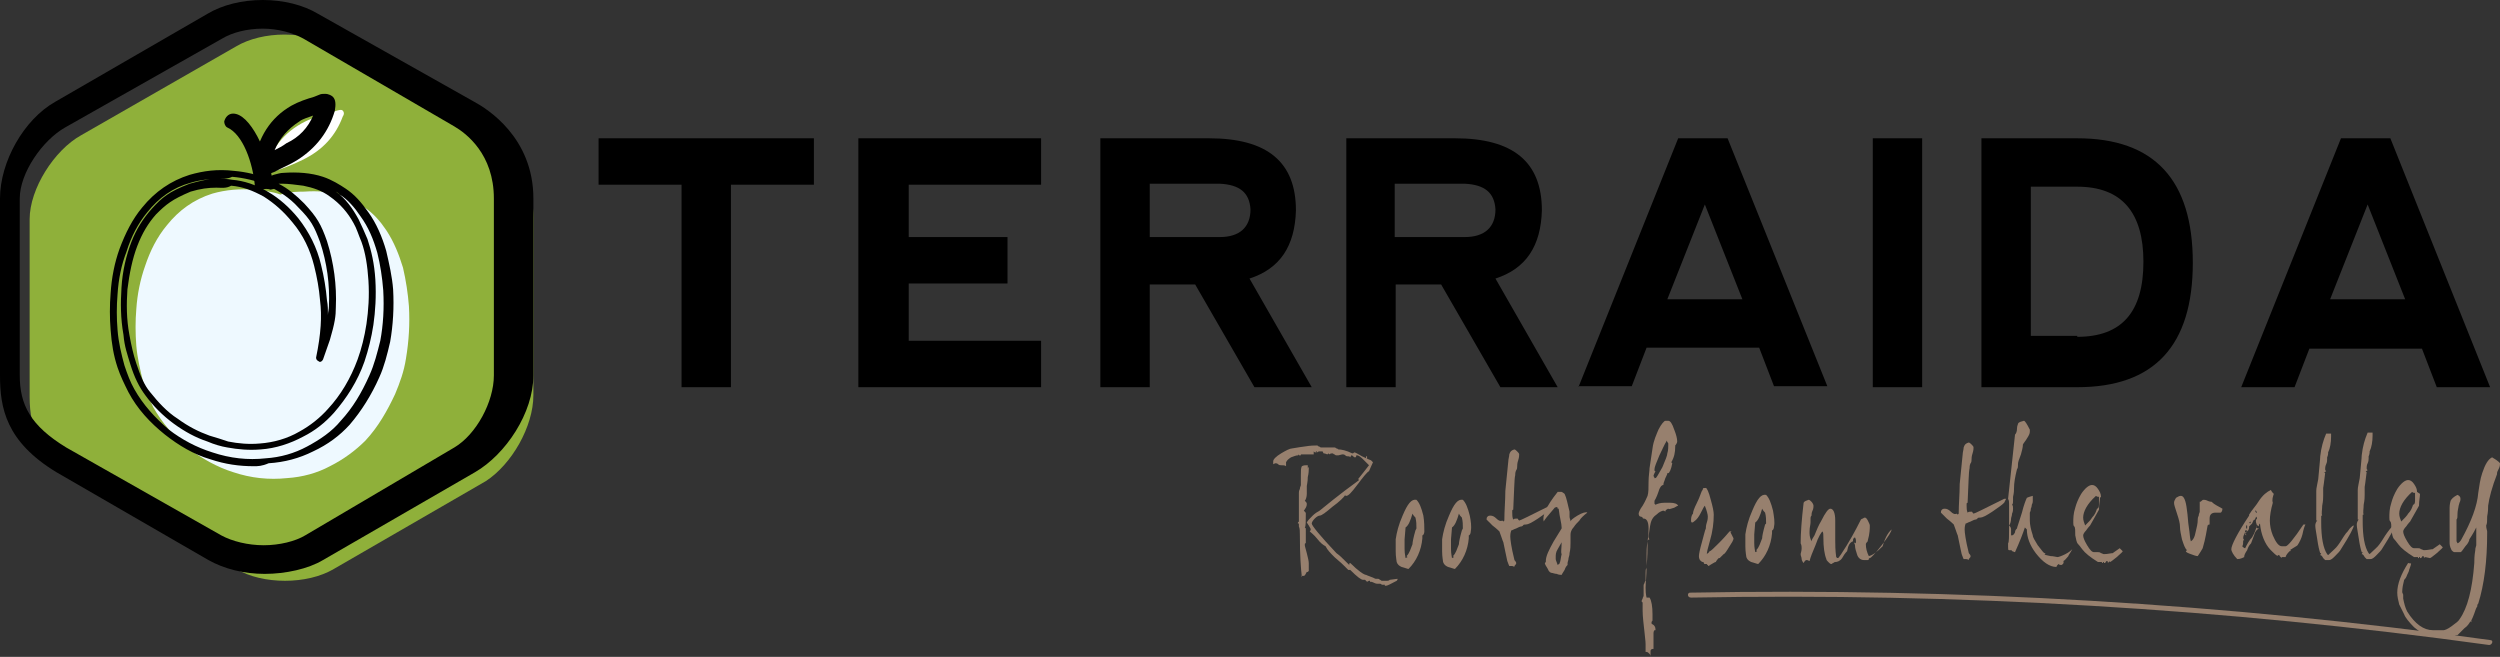 <?xml version="1.0" encoding="utf-8"?>
<!-- Generator: Adobe Illustrator 21.0.2, SVG Export Plug-In . SVG Version: 6.00 Build 0)  -->
<svg version="1.1" id="Capa_1" xmlns="http://www.w3.org/2000/svg" xmlns:xlink="http://www.w3.org/1999/xlink" x="0px" y="0px"
	 width="253.1px" height="66.5px" viewBox="0 0 253.1 66.5" enable-background="new 0 0 253.1 66.5" xml:space="preserve">
<rect x="0" y="0" width="253.1" height="66.5" fill="#333333" stroke="none"/>
<g>
	<path d="M32.3,36.5c0.5-2.7,0.6-4.4,0.4-5.9c-0.1-1.2-0.3-2.3-0.6-3.5c-0.4-1.7-1.2-3.2-2.3-4.6c-0.8-1-1.8-2-3-2.6
		c-1-0.6-2.2-1-3.4-1.1c-1.5-0.1-2.5-0.2-4.2,0.3c-2,0.8-2.6,1.3-3.7,2.4c-0.9,1-1.5,2.1-2,3.3c-0.6,1.5-0.9,3-1,4.5
		c-0.1,1.6,0,3.1,0.2,4.7c0.2,1.1,0.4,1.9,0.7,3c0.3,1.1,0.8,2.1,1.5,3c0.8,1.1,1.7,2,2.8,2.8c1,0.7,2.1,1.4,3.3,1.8
		c0.6,0.2,1.3,0.4,2,0.6c1.1,0.2,2.2,0.3,3.3,0.2c1.5-0.1,2.9-0.6,4.2-1.3c1.2-0.6,2.2-1.4,3-2.3c1.4-1.5,2.4-3.2,3.1-5.1
		c0.4-1.2,0.7-2.4,0.9-3.6c0.2-1.5,0.3-3,0.2-4.5c-0.1-1.4-0.3-2.7-0.8-4c-0.2-0.7-0.5-1.3-0.9-2c-0.6-1.1-1.4-2.1-2.5-2.9
		c-0.8-0.6-1.8-1-2.9-1.1c-0.8-0.1-1.6-0.2-2.5-0.2c-0.3,0-0.5,0-0.8,0.1c0-0.1,0-0.2,0.2-0.2c0.3-0.1,0.6-0.2,1-0.2
		c1.3-0.1,2.6,0,3.9,0.4c0.8,0.2,1.5,0.7,2.2,1.2c0.9,0.7,1.6,1.5,2.2,2.3c0.8,1.2,1.4,2.4,1.7,3.8c0.3,1.3,0.6,2.6,0.6,3.9
		c0.1,1.7,0,3.5-0.3,5.2c-0.2,1.2-0.6,2.4-1.1,3.6c-0.7,1.7-1.7,3.3-3,4.7c-1,1.1-2.2,2-3.6,2.6c-1.4,0.7-2.8,1.1-4.3,1.2
		c-1.9,0.2-3.7-0.1-5.5-0.6c-1.7-0.5-3.2-1.3-4.5-2.4c-1.5-1.2-2.7-2.6-3.6-4.2c-0.4-0.8-0.8-1.6-1-2.5c-0.4-1.2-0.6-2.4-0.7-3.7
		c-0.1-1.2-0.1-2.4,0-3.7c0.1-1.5,0.4-3,0.9-4.4c0.5-1.5,1.2-2.8,2.2-4.1c1.2-1.5,2.7-2.6,4.6-3.2c1.4-0.4,2.8-0.5,4.3-0.4
		c1.2,0.1,2.4,0.4,3.5,0.8c1.3,0.6,2.4,1.3,3.4,2.3c1.3,1.3,1.7,2,2.2,3.7c0.7,2,1,4.3,0.9,6.6c0,0.9-0.1,1.5-0.6,3.3L32.3,36.5z"/>
	<g>
		<path fill="#8FB03A" d="M49.1,13.7L33.7,4.7c-2.7-1.6-7.1-1.6-9.8,0L8.2,13.7C5.5,15.2,3,19.1,3,22.2v0.9v17v0.1
			c0,3.3,1.1,6,5.3,8.5l15.6,8.9c2.7,1.6,7.2,1.6,9.9,0l15.4-8.9C51.8,47,54,43.2,54,40v-0.9v-17v-0.1C54,17.4,51,14.8,49.1,13.7"/>
		<g>
			<path fill="#EEF9FF" d="M41.4,31c-0.1-1.3-0.3-2.6-0.6-3.9c-0.4-1.3-0.9-2.6-1.7-3.8c-0.6-0.9-1.3-1.7-2.2-2.3
				c-0.7-0.5-1.4-0.9-2.2-1.2c-1.3-0.4-2.5-0.5-3.9-0.4c-1.5,0-2.2,0.2-2.4,0.3c-0.8-0.3-1.7-0.4-2.6-0.5c-1.5-0.1-2.9,0-4.3,0.4
				c-1.9,0.6-3.4,1.7-4.6,3.2c-1,1.2-1.7,2.6-2.2,4.1c-0.5,1.4-0.8,2.9-0.9,4.4c-0.1,1.2-0.1,2.4,0,3.7c0.1,1.2,0.4,2.5,0.7,3.7
				c0.3,0.8,0.6,1.7,1,2.5c0.9,1.6,2.1,3,3.6,4.2c1.3,1,2.9,1.9,4.5,2.4c1.8,0.6,3.6,0.8,5.5,0.6c1.5-0.1,3-0.5,4.3-1.2
				c1.4-0.7,2.6-1.6,3.6-2.6c1.3-1.4,2.2-3,3-4.7c0.5-1.2,0.9-2.3,1.1-3.6C41.4,34.5,41.5,32.8,41.4,31"/>
			<g>
				<path fill="#97806E" d="M171.2,60.5c27-0.5,54,1.1,80.8,4.8c0.3,0,0.5-0.5,0.1-0.5c-26.8-3.7-53.9-5.3-81-4.8
					C170.8,60,170.8,60.5,171.2,60.5"/>
				<g>
					<path fill="#97806E" d="M141.5,58.6c0,0,0,0.1-0.1,0.2c-0.6,0.3-0.9,0.5-1.1,0.5c0,0-0.1,0-0.1,0c0,0.1,0,0,0-0.1
						c0,0,0,0-0.1,0c0,0-0.1,0-0.1,0c-0.1,0-0.1,0-0.1,0c0,0,0,0,0,0c-0.1-0.1-0.1-0.1-0.2-0.1c0,0-0.1,0-0.1,0c-0.1,0-0.1,0-0.1,0
						c-0.1,0-0.2,0-0.4-0.1c-0.2-0.1-0.3-0.1-0.3-0.1c0,0-0.1,0-0.1,0c0,0.1,0,0,0-0.1c0,0,0,0-0.1,0l-0.2,0.1l-0.2-0.2
						c0,0-0.1,0-0.2,0c-0.2,0-0.6-0.3-1.3-1c0,0,0,0-0.1,0c0,0-0.1,0-0.1,0c0,0-0.1-0.1-0.2-0.2c-0.1-0.1-0.2-0.2-0.2-0.2
						c-0.1-0.1-0.4-0.4-1-0.9c-0.4-0.4-0.7-0.7-0.9-1.1c-0.2-0.1-0.5-0.3-0.8-0.7c-0.4-0.5-0.7-0.7-0.8-0.8h0c0,0,0.1-0.1,0.1-0.2
						c0-0.1-0.1-0.2-0.2-0.4l-0.2-0.3c0.1-0.2,0.3-0.4,0.6-0.7c0.2-0.2,0.5-0.4,0.7-0.5c0.5-0.4,1.8-1.5,4-3.1c0,0,0,0,0,0
						c0,0,0,0-0.1-0.1c0.4-0.5,0.8-1,1.1-1.4c-0.1-0.1-0.3-0.3-0.6-0.6c-0.3-0.3-0.5-0.4-0.6-0.4c-0.1,0-0.1,0-0.1,0.1
						c0,0,0,0.1-0.1,0.1c-0.1,0-0.1,0-0.2-0.1c-0.1-0.1-0.1-0.1-0.2-0.1l-0.1,0.2c0,0,0,0-0.1-0.1c0,0,0,0-0.1,0
						c-0.1,0-0.2,0-0.3-0.1c-0.1-0.1-0.2-0.1-0.3-0.1l-0.4,0.1c-0.1,0-0.1,0-0.1,0l0,0c0,0,0,0-0.1,0c0,0-0.1,0-0.2-0.1
						c-0.1,0-0.1-0.1-0.2-0.1c-0.1,0-0.2,0-0.3,0.1l-0.1-0.1l-0.1,0.1c-0.1,0-0.2-0.1-0.4-0.1l-0.1-0.2l-0.3,0c-0.1,0-0.1,0-0.1,0
						c0,0,0,0,0,0l-0.1,0.1l-0.1-0.1c0,0-0.1,0-0.1,0c0,0,0,0,0,0l0.1,0.1c0,0,0,0-0.1,0c-0.1,0-0.1,0-0.2-0.1L133,46l-0.8,0
						c0,0-0.1,0-0.2,0c-0.1,0-0.1,0-0.2,0c0,0-0.1,0-0.1,0c0-0.1,0,0,0,0.1c0,0,0,0-0.1,0c-0.1,0-0.1,0-0.1,0c0,0,0,0,0-0.1
						c0,0,0,0,0,0l-0.1,0.1c-0.2,0-0.4,0.1-0.7,0.2c-0.3,0.2-0.4,0.3-0.5,0.5c0,0.1,0,0.1,0,0.2c0,0,0,0.1,0,0.1c0,0.1,0,0.1,0,0.1
						c-0.1-0.1-0.3-0.1-0.5-0.1c-0.1,0-0.2,0-0.3-0.1c-0.1-0.1-0.2-0.1-0.3-0.1l-0.2,0.1c0,0,0-0.1,0-0.1c0-0.1,0-0.1,0-0.2
						c0-0.2,0.3-0.5,0.8-0.8c0.5-0.3,0.9-0.5,1.1-0.5c0.1,0,0.5-0.1,1.3-0.2c0.6-0.1,1-0.1,1.2-0.1c0.1,0,0.1,0,0.2,0.1
						c0.1,0,0.2,0.1,0.2,0.1l1.4,0c0,0,0.1,0,0.2,0.1c0.1,0,0.2,0.1,0.2,0.1c0.3,0,0.8,0.1,1.4,0.4c0.1,0,0.1,0,0.2-0.1
						c0.1,0,0.3,0.1,0.8,0.4c0.6,0.3,0.9,0.4,0.9,0.4l0.2,0.2c-0.2,0.4-0.3,0.7-0.4,0.9c-0.2,0.1-0.6,0.6-1.2,1.4
						c-0.6,0.8-0.9,1.1-1.1,1.1c0,0-0.1,0-0.1,0c0,0,0,0,0-0.1c0,0,0,0,0,0c-0.1,0.2-0.6,0.7-1.3,1.2c-0.7,0.6-1.1,0.9-1.3,0.9
						c-0.1,0-0.3,0.1-0.5,0.3c-0.2,0.2-0.3,0.4-0.3,0.5c0,0.2,0.8,1.2,2.5,3c0.3,0.2,0.7,0.6,1.2,1.1l0.1,0.1c0,0,0-0.1,0-0.1
						c0,0,0-0.1,0.1-0.1c0.8,0.8,1.4,1.2,1.6,1.2c0,0,0.2,0.1,0.5,0.2c0.3,0.1,0.4,0.2,0.5,0.2c0.1,0,0.1,0,0.1,0v0c0,0,0,0,0.1,0
						c0.1,0,0.1,0,0.2,0.1c0.1,0,0.1,0.1,0.2,0.1l0.5,0c0.1,0,0.2,0,0.3-0.1C141.4,58.6,141.5,58.6,141.5,58.6 M132.5,47.4
						c0,0.2,0,0.5-0.1,0.9c0,0.5-0.1,0.8-0.1,0.9c0,0.1,0,0.2,0,0.4c0,0.2,0,0.3,0,0.4c0,0.3-0.1,0.6-0.2,0.7c0,0,0,0,0.1,0.1
						c0,0,0.1,0.1,0.1,0.2c0,0.1,0,0.2-0.1,0.4c-0.1,0.2-0.2,0.3-0.2,0.3c0.2,0.2,0.2,0.2,0.2,0.3c0,0.8,0,1.3-0.1,1.4l0.1,0.1
						c0,0.3,0,0.8,0,1.5l0,0c-0.1,0-0.1,0-0.1,0.2c0,0.1,0.1,0.4,0.2,0.8c0.1,0.4,0.2,0.8,0.2,1l0,0.8c0,0-0.1,0.1-0.1,0.1
						c0,0-0.1,0-0.1,0c-0.1,0.2-0.2,0.4-0.3,0.4c0,0-0.1,0-0.1,0c0,0,0,0-0.1,0c-0.1,0-0.1,0-0.1,0l0.1,0.1
						c-0.1-0.8-0.2-2.2-0.2-4.2c0-0.4,0-0.7-0.1-0.9c0-0.1,0-0.2,0-0.3c0,0,0,0-0.1,0c0,0,0-0.1,0-0.1l0.1-0.1c0-0.2,0-0.3,0-0.5
						c0-0.3,0-0.7,0-1.2c0-0.6,0-1,0-1.2c0-0.1,0-0.2,0.1-0.4c0-0.2,0.1-0.3,0.1-0.4c0-0.1,0-0.3,0-0.5c0-0.2,0-0.4,0-0.5
						c0-0.5,0-0.7,0.1-0.9c0.2-0.1,0.3-0.1,0.5-0.1l0.1,0c0,0.1,0,0.2,0,0.4C132.4,47.2,132.5,47.3,132.5,47.4 M138.4,46.4l0-0.2
						l-0.1,0l0,0.2L138.4,46.4z"/>
					<path fill="#97806E" d="M144.2,53.8c0,0.2-0.1,0.4-0.2,0.4c0,0.1,0,0.2,0,0.3c-0.1,1.2-0.6,2.3-1.4,3.1c-0.1,0-0.3-0.1-0.7-0.2
						c-0.2-0.1-0.4-0.2-0.5-0.5c0-0.1-0.1-0.5-0.1-1.1c0-0.7,0-1.1,0-1.2c0.1-0.7,0.3-1.5,0.7-2.4c0.5-1.2,0.9-1.7,1.4-1.6
						c0.3,0.3,0.5,0.8,0.7,1.6C144.2,52.8,144.2,53.4,144.2,53.8 M143.4,53.5c0-0.4,0-0.7-0.1-1.1c-0.1-0.1-0.2-0.2-0.3-0.4
						c-0.2,0.7-0.4,1.2-0.7,1.4l-0.1,1.2c0,0.2,0,0.5,0,1c0,0.5,0.1,0.8,0.1,0.9l0.2-0.1l-0.1-0.1c0,0,0,0,0,0
						c0.3-0.3,0.4-0.7,0.6-1.2c0-0.2,0.1-0.7,0.3-1.4L143.4,53.5z"/>
					<path fill="#97806E" d="M148.9,53.8c0,0.2-0.1,0.4-0.2,0.4c0,0.1,0,0.2,0,0.3c-0.1,1.2-0.6,2.3-1.4,3.1c-0.1,0-0.3-0.1-0.7-0.2
						c-0.2-0.1-0.4-0.2-0.5-0.5c0-0.1-0.1-0.5-0.1-1.1c0-0.7,0-1.1,0-1.2c0.1-0.7,0.3-1.5,0.7-2.4c0.5-1.2,0.9-1.7,1.4-1.6
						c0.3,0.3,0.5,0.8,0.7,1.6C148.9,52.7,149,53.3,148.9,53.8 M148.1,53.5c0-0.4,0-0.7-0.1-1.1c-0.1-0.1-0.2-0.2-0.3-0.4
						c-0.2,0.7-0.4,1.2-0.7,1.4l-0.1,1.2c0,0.2,0,0.5,0,1c0,0.5,0.1,0.8,0.1,0.9l0.2-0.1l-0.1-0.1c0,0,0,0,0,0
						c0.3-0.3,0.4-0.7,0.6-1.2c0-0.2,0.1-0.7,0.3-1.4L148.1,53.5z"/>
					<path fill="#97806E" d="M156.9,51.6c-0.2,0.2-0.6,0.5-1.2,0.9c-0.6,0.4-1,0.6-1.2,0.6c-0.1,0-0.3,0-0.3,0.1
						c-0.1,0.1-0.2,0.1-0.2,0.1c-0.1,0-0.3,0.1-0.5,0.2c-0.3,0.1-0.4,0.2-0.5,0.2c-0.1,0.3-0.1,0.5-0.1,0.6c0,0.3,0.1,1.1,0.4,2.3
						c0,0,0,0.1,0.1,0.2c0.1,0.1,0.1,0.2,0.1,0.2c0,0.1,0,0.1-0.1,0.2c-0.1,0.1-0.1,0.2-0.1,0.2c-0.1-0.1-0.2-0.1-0.3-0.1
						c0,0,0,0-0.1,0c-0.1,0-0.1,0-0.1,0c0,0-0.1-0.2-0.2-0.5c-0.1-0.4-0.2-1-0.4-1.9c-0.1-0.2-0.2-0.6-0.4-1.1c0,0-0.3-0.3-0.7-0.6
						c-0.4-0.4-0.6-0.6-0.6-0.6c0-0.1,0-0.2,0.1-0.3c0.1-0.1,0.2-0.1,0.3-0.1c0.2,0,0.4,0.1,0.6,0.3c0.2,0.2,0.4,0.3,0.6,0.2
						l0.1,0.1l0.1-0.1c0-1,0.1-2,0.1-3c0.1-1.1,0.2-2.1,0.3-3c0-0.2,0.1-0.5,0.1-0.7c0.1-0.3,0.2-0.4,0.5-0.5c0.1,0,0.2,0.1,0.3,0.2
						c0.1,0.1,0.2,0.2,0.2,0.3c0,0.1,0,0.3-0.1,0.6c-0.1,0.3-0.1,0.5-0.1,0.6c0,0.1,0,0.3-0.1,0.4c-0.1,0.2-0.1,0.4-0.1,0.5
						c-0.1,0.4-0.1,1.6-0.2,3.5h0c0,0-0.1,0-0.1,0.1c0,0,0,0.1,0,0.1c0,0.1,0,0.1,0,0.1c0,0.2,0,0.5,0.1,0.7
						c0.1-0.1,0.2-0.1,0.4-0.1c0,0,0.1,0,0.1,0.1c0,0,0.1,0.1,0.1,0.1c0.1,0,1.1-0.5,3.1-1.5l0.2,0L156.9,51.6z"/>
					<path fill="#97806E" d="M159.7,52.2c0.5-0.3,0.9-0.4,1-0.3c-0.4,0.3-0.7,0.6-0.8,0.8c-0.2,0.2-0.4,0.4-0.6,0.7
						c-0.2,0.2-0.3,0.5-0.3,0.7c0,0.1,0,0.2,0,0.4c0,0.2,0,0.3,0,0.4c0,0.3,0,0.7-0.1,1.1c0,0.1,0,0.2-0.1,0.5
						c0,0.2-0.1,0.4-0.1,0.5c0,0.1,0,0.2,0,0.2c-0.1,0.1-0.2,0.2-0.3,0.5c-0.2,0.3-0.3,0.5-0.3,0.5c-0.1,0-0.3,0-0.5-0.1
						c-0.2,0-0.4-0.1-0.5-0.1c-0.1,0-0.3-0.1-0.4-0.4c-0.2-0.3-0.3-0.5-0.3-0.6l0.1-0.1c0,0,0-0.1,0-0.1c0-0.5,0.3-1.1,0.8-2
						c0.5-0.8,0.8-1.3,0.8-1.3c0-0.1,0-0.1,0-0.1l0,0c0-0.4-0.2-1-0.3-1.9c0,0,0,0-0.1,0c0-0.2-0.1-0.2-0.3-0.1
						c-0.7,0.8-1.1,1.3-1.1,1.4c-0.2-0.5,0.2-1.5,1.4-3c0,0,0.1,0,0.2,0c0.1,0,0.2,0,0.2,0c0.2,0.1,0.3,0.2,0.3,0.2
						c0.2,0.4,0.3,1,0.5,1.8c0,0.2,0,0.4,0,0.5c0,0.2,0.1,0.3,0.1,0.5C159,52.7,159.2,52.5,159.7,52.2 M158.1,54.9
						c-0.1,0.2-0.3,0.5-0.4,0.7c-0.2,0.3-0.2,0.6-0.2,0.8c0,0.1,0,0.1,0,0.1c0,0,0,0,0,0c0,0,0,0,0,0.1c0,0.1,0.1,0.3,0.2,0.6
						c0.1-0.1,0.2-0.1,0.2-0.2c0.1-0.2,0.1-0.5,0.2-0.9C158,55.9,158.1,55.5,158.1,54.9"/>
					<path fill="#97806E" d="M168.9,51.5c-0.1,0-0.1,0.1-0.2,0.1c-0.1,0.1-0.1,0.1-0.1,0.2c0,0-0.1-0.1-0.2-0.1
						c-0.1,0-0.4,0.1-0.7,0.4c-0.3,0.2-0.4,0.4-0.5,0.6c-0.1,0.2-0.2,0.8-0.3,1.6c0,0.1,0,0.2,0.1,0.3c-0.1,0-0.2,0.1-0.2,0.2
						c0,0,0,0.1,0,0.3c0,0.5,0,1.2-0.1,2.2c0,1-0.1,1.7-0.1,2.2c0,0.7,0.1,1,0.1,1c0.1,0,0.1,0,0.2,0c0,0,0.1,0,0.1,0
						c0.2,0.3,0.3,0.9,0.3,1.7c0,0.1,0,0.3,0,0.6c0,0.1-0.1,0.1-0.1,0.2c0,0.1,0,0.2,0.1,0.2c0.2,0.1,0.3,0.3,0.3,0.5
						c0,0.1,0,0.1,0,0.1c0,0,0,0-0.1,0c0,0-0.1,0.1-0.1,0.3c0,0.1,0,0.3,0,0.6c0,0.3,0,0.4,0,0.4c0,0.1,0,0.2,0,0.3
						c0,0.1,0,0.2,0,0.3c-0.1,0-0.1,0-0.1,0c-0.1,0-0.2,0.1-0.2,0.2c0-0.1,0,0,0,0.4c0,0.1,0,0.2,0,0.2c0-0.1,0-0.2-0.1-0.3
						c-0.1-0.1-0.2-0.2-0.3-0.2c-0.1,0-0.1,0-0.1,0c0,0,0,0,0,0c0-0.1,0-0.3,0-0.8c0,0,0-0.3-0.1-1.1c-0.1-0.9-0.2-1.7-0.2-2.3
						c0-0.3,0-0.5,0-0.8l-0.1-0.1c0-0.1,0-0.1,0.1-0.3c0-0.1,0.1-0.2,0.1-0.3c0-0.1,0-0.3,0-0.5c0-0.2,0-0.4,0-0.5
						c0-0.1,0-0.1,0.1-0.3c0-0.1,0.1-0.2,0.1-0.2c0,0,0-0.3,0-0.8c0-0.2,0-0.4,0.1-0.5c0-0.1,0-0.4,0-0.7c0-0.3,0-0.5,0-0.7
						c0-0.3,0-0.7,0.1-1.3c0.1-0.6,0.1-1,0.1-1.3c0-0.7-0.2-1-0.5-1c0,0-0.1,0-0.1-0.1c0,0-0.1-0.1-0.2-0.1c-0.1,0-0.2-0.1-0.2-0.3
						c0-0.1,0.1-0.4,0.4-0.8c0.3-0.5,0.4-0.8,0.5-1c0.1-0.3,0.1-0.8,0.1-1.4c0-0.6,0.1-1.1,0.1-1.4c0.1-0.6,0.2-1.3,0.3-2
						c0.1-0.8,0.4-1.4,0.6-1.9c0.3-0.6,0.6-0.9,0.7-0.9l0.3,0c0.2,0,0.4,0.3,0.6,0.9c0.2,0.5,0.3,0.9,0.3,1.2c0,0.1-0.1,0.3-0.2,0.4
						l0,0.1c0,0.6-0.1,1.1-0.4,1.6l0.1,0.1c-0.1,0.6-0.3,1-0.4,1c-0.1,0-0.1,0-0.1,0l0,0c0,0,0,0,0,0c0,0.2-0.2,0.4-0.3,0.8
						c0,0-0.1,0.2-0.1,0.4c-0.2,0-0.4,0.3-0.5,0.7c-0.2,0.6-0.4,0.9-0.4,0.9l0,0.3l0.1,0.1c0.2-0.1,0.5-0.2,0.9-0.2
						c0.1,0,0.2,0,0.3,0c0.1,0,0.2,0,0.3,0c0.4,0,0.7,0.1,0.8,0.3c-0.1,0-0.2,0.1-0.4,0.2C169.1,51.5,169,51.6,168.9,51.5
						 M168.9,44.9c-0.1-0.2-0.2-0.3-0.2-0.3l0,0.1c-0.2,0.3-0.4,0.8-0.7,1.4c-0.3,0.7-0.5,1.2-0.5,1.4c0,0.2,0,0.2,0.1,0.2
						c-0.1,0.2-0.2,0.4-0.2,0.5c0,0,0.1,0.1,0.1,0.2c0,0.1,0,0.2,0,0.2c0,0,0,0,0-0.1c0-0.1,0-0.1,0.1-0.1c0.1,0,0.3-0.4,0.7-1.1
						c0.3-0.7,0.5-1.2,0.5-1.4C168.9,45.6,168.9,45.2,168.9,44.9"/>
					<path fill="#97806E" d="M175.5,54.5c0,0.2-0.2,0.5-0.4,0.8c-0.3,0.5-0.5,0.8-0.6,0.8c0,0-0.1,0.1-0.2,0.2
						c-0.1,0.1-0.2,0.2-0.2,0.2c-0.1,0-0.1,0-0.1,0c0,0,0,0,0,0c-0.2,0.2-0.3,0.4-0.3,0.4c-0.1,0-0.2,0.1-0.4,0.2
						c-0.2,0.1-0.3,0.2-0.3,0.2c0,0-0.1,0-0.1-0.1c-0.1,0-0.1-0.1-0.1-0.1c0,0-0.1,0-0.1,0c0,0-0.1,0-0.1,0c0,0-0.1,0-0.1-0.1
						c0,0,0-0.1-0.1-0.1c-0.1,0-0.2-0.1-0.3-0.2c-0.1-0.2-0.1-0.3-0.1-0.4c0-0.2,0.1-0.7,0.3-1.4c0.2-0.7,0.3-1.2,0.4-1.4
						c0-0.1,0-0.3,0.1-0.6c0.1-0.3,0.1-0.5,0.1-0.6c0-0.2-0.1-0.6-0.3-1.1c-0.1,0.1-0.2,0.3-0.4,0.7c-0.2,0.4-0.4,0.7-0.7,0.9
						c-0.1,0.1-0.2,0.1-0.2,0.1c0,0-0.1,0-0.1-0.2c0-0.4,0.1-0.6,0.2-0.7c0-0.2,0.1-0.5,0.4-1.1c0.3-0.6,0.4-1,0.5-1.2
						c0,0,0.1-0.1,0.1-0.2c0-0.1,0.1-0.1,0.3-0.1c0.1,0,0.3,0.4,0.5,1.2c0.2,0.7,0.3,1.2,0.3,1.5c0,0.8-0.1,1.7-0.4,2.7
						c-0.2,0.7-0.3,1.1-0.3,1.3l0.1-0.1c0,0,0.1,0,0.1-0.1c0,0,0.1-0.1,0.1-0.1c0.1,0,0.4-0.3,1-0.9c0.6-0.6,0.9-1,1-1.1l0.1,0
						c0,0,0.1,0,0.1,0l-0.1,0.1L175.5,54.5z"/>
					<path fill="#97806E" d="M179.6,53.3c0,0.2-0.1,0.4-0.2,0.4c0,0.1,0,0.2,0,0.3c-0.1,1.2-0.6,2.3-1.4,3.1c-0.1,0-0.3-0.1-0.7-0.2
						c-0.2-0.1-0.4-0.2-0.5-0.5c0-0.1-0.1-0.5-0.1-1.1c0-0.7,0-1.1,0-1.2c0.1-0.7,0.3-1.5,0.7-2.4c0.5-1.2,0.9-1.7,1.4-1.6
						c0.3,0.3,0.5,0.8,0.7,1.6C179.6,52.3,179.7,52.9,179.6,53.3 M178.8,53c0-0.4,0-0.7-0.1-1.1c-0.1-0.1-0.2-0.2-0.3-0.4
						c-0.2,0.7-0.4,1.2-0.7,1.4l-0.1,1.2c0,0.2,0,0.5,0,0.9c0,0.5,0.1,0.8,0.1,0.9l0.2-0.1l-0.1-0.1c0,0,0,0,0,0
						c0.3-0.3,0.4-0.7,0.6-1.2c0-0.2,0.1-0.7,0.3-1.4L178.8,53z"/>
					<path fill="#97806E" d="M191.5,53.6c0,0.2-0.3,0.7-1,1.6c-0.7,0.9-1.1,1.3-1.2,1.3c0,0-0.1,0-0.1,0.1c0,0,0,0.1-0.1,0.1
						c0,0-0.1,0-0.2,0c-0.1,0-0.2,0-0.2,0c-0.3,0-0.6-0.2-0.7-0.6c-0.1-0.3-0.2-0.6-0.2-0.9c0-0.1-0.1-0.2-0.1-0.3l0.1,0.1
						c0.1,0,0.1-0.1,0.1-0.2c0-0.1,0-0.2-0.1-0.4c-0.2,0.1-0.2,0.2-0.2,0.4c-0.3,0.1-0.5,0.4-0.6,1c-0.2,0.2-0.4,0.5-0.5,0.7
						c-0.2,0.3-0.5,0.4-0.7,0.4c0,0-0.1,0-0.2,0.1c-0.1,0-0.1,0.1-0.2,0.1c-0.1,0-0.2-0.1-0.3-0.2c-0.1-0.1-0.2-0.2-0.2-0.3
						c-0.2-0.5-0.3-1.2-0.3-2.2c0-0.3,0-0.5-0.1-0.6c-0.1,0.1-0.4,0.5-0.7,1.4c-0.3,0.7-0.5,1.2-0.6,1.6c-0.1,0-0.1-0.1-0.3-0.1
						c-0.1,0-0.2,0.1-0.3,0.3c-0.1-0.1-0.2-0.3-0.2-0.4c0-0.2-0.1-0.3-0.1-0.5c0-0.1,0.1-0.3,0.1-0.6c0-0.1,0-0.3-0.1-0.5
						c0-1,0.1-2.4,0.3-4.1c0.1-0.2,0.3-0.2,0.5-0.3c0.1,0,0.2,0.1,0.3,0.2c0.1,0.1,0.2,0.3,0.2,0.4c0,0.1,0,0.3-0.1,0.5
						c-0.1,0.2-0.1,0.4-0.1,0.5c-0.1,0.1-0.1,0.2-0.1,0.3c0,0.1,0,0.2,0,0.4c0,0.2-0.1,0.5-0.1,0.9l0,0.2c0,0.3,0.1,0.6,0.2,0.8
						c0-0.1,0.1-0.3,0.3-0.6c0.2-0.5,0.4-1,0.7-1.5c0.4-0.8,0.7-1.2,0.9-1.2c0.3,0,0.5,0.4,0.5,1.2c0,0.2,0,0.5,0,1c0,0.4,0,0.7,0,1
						c0,0.4,0,1,0.1,1.7c0.1,0.1,0.1,0.1,0.2,0.1c0,0,0.1-0.1,0.3-0.4c0.8-1.2,1.4-2.3,2-3.5c0,0,0.1-0.1,0.2-0.1
						c0.1-0.1,0.2-0.1,0.2-0.1c0.1,0,0.2,0.1,0.3,0.3c0.1,0.2,0.2,0.4,0.2,0.5c0,0.3,0,0.8-0.2,1.5c0,0.1,0,0.1-0.1,0.2
						c-0.1,0.1-0.1,0.2-0.1,0.2c0,0.4,0.1,0.8,0.3,1.2c0.4-0.1,0.8-0.4,1.4-1C190.9,54.2,191.3,53.8,191.5,53.6"/>
					<path fill="#97806E" d="M202.9,50.9c-0.2,0.2-0.6,0.5-1.2,0.9c-0.6,0.4-1,0.6-1.2,0.6c-0.1,0-0.3,0-0.3,0.1
						c-0.1,0.1-0.2,0.1-0.2,0.1c-0.1,0-0.3,0.1-0.5,0.2c-0.3,0.1-0.4,0.2-0.5,0.2c-0.1,0.3-0.1,0.5-0.1,0.6c0,0.3,0.1,1.1,0.4,2.3
						c0,0,0,0.1,0.1,0.2c0.1,0.1,0.1,0.2,0.1,0.2c0,0.1,0,0.1-0.1,0.2c-0.1,0.1-0.1,0.2-0.1,0.2c-0.1-0.1-0.2-0.1-0.3-0.1
						c0,0,0,0-0.1,0c-0.1,0-0.1,0-0.1,0c0,0-0.1-0.2-0.2-0.5c-0.1-0.4-0.2-1-0.4-1.9c-0.1-0.2-0.2-0.6-0.4-1.1c0,0-0.3-0.3-0.7-0.6
						c-0.4-0.4-0.6-0.6-0.6-0.6c0-0.1,0-0.2,0.1-0.3c0.1-0.1,0.2-0.1,0.3-0.1c0.2,0,0.4,0.1,0.6,0.3c0.2,0.2,0.4,0.3,0.6,0.2
						l0.1,0.1l0.1-0.1c0-1,0.1-2,0.1-3c0.1-1.1,0.2-2.1,0.3-3c0-0.2,0.1-0.5,0.1-0.7c0.1-0.3,0.2-0.4,0.5-0.5c0.1,0,0.2,0.1,0.3,0.2
						c0.1,0.1,0.2,0.2,0.2,0.3c0,0.1,0,0.3-0.1,0.6c-0.1,0.3-0.1,0.5-0.1,0.6c0,0.1,0,0.3-0.1,0.4c-0.1,0.2-0.1,0.4-0.1,0.5
						c-0.1,0.4-0.1,1.6-0.2,3.5h0c0,0-0.1,0-0.1,0.1c0,0,0,0.1,0,0.1c0,0.1,0,0.1,0,0.1c0,0.2,0,0.5,0.1,0.7
						c0.1-0.1,0.2-0.1,0.4-0.1c0,0,0.1,0,0.1,0.1c0,0,0.1,0.1,0.1,0.1c0.1,0,1.1-0.5,3.1-1.5l0.2,0L202.9,50.9z"/>
					<path fill="#97806E" d="M208.7,57.2c-0.1,0-0.2,0-0.3-0.1c-0.1,0.1-0.2,0.2-0.2,0.3c-0.7,0-1.4-0.5-2.1-1.4
						c-0.6-0.8-0.9-1.6-0.9-2.4l-0.2-0.2c-0.2,0.6-0.5,1.4-1,2.5c-0.1,0-0.2-0.1-0.3-0.1c0-0.1-0.1-0.1-0.1-0.1c0,0-0.1,0-0.1,0
						c0,0,0,0-0.1,0c-0.1,0-0.1-0.1-0.1-0.3c0-0.1,0-0.2,0-0.4c0.1-0.1,0.1-0.7,0.1-1.8c0-0.3,0-0.6,0-1.1c0-0.5,0-0.9,0-1.1
						c0-0.2,0-0.3-0.1-0.5L204,44c0.1-0.1,0.2-0.3,0.2-0.6c0-0.3,0.1-0.4,0.1-0.5c0.1-0.2,0.3-0.2,0.6-0.3c0.1,0,0.3,0.3,0.6,0.9
						c0,0.1,0,0.1,0,0.2c0,0,0,0,0,0l0,0c0,0.2-0.1,0.4-0.3,0.7c-0.1,0.2-0.3,0.4-0.4,0.6c0,0.3-0.1,0.6-0.2,1
						c-0.2,0.5-0.3,0.8-0.3,1c0,0,0,0.1,0,0.1c0,0.1,0,0.3-0.1,0.4c-0.2,0.8-0.3,1.4-0.3,1.9c0,0.2,0,0.5-0.1,0.9c0,0.1,0,0.2,0,0.4
						c0,0.2,0,0.3-0.1,0.4c0.1,0.1,0.1,0.2,0.1,0.4c0,0.1,0,0.3-0.1,0.5c0,0.2-0.1,0.4-0.1,0.5c0,0.3-0.1,0.6-0.2,0.7
						c0.1,0.1,0.2,0.2,0.2,0.4c0,0.1,0,0.1,0,0.2c0,0.1,0,0.2,0,0.2c0,0.1,0,0.1,0,0.2l0.1,0c0.1,0,0.2-0.1,0.3-0.3
						c0-0.2,0.1-0.3,0.2-0.4c0-0.1,0.2-0.6,0.5-1.6c0.2-0.8,0.4-1.3,0.5-1.5c0,0,0.2-0.1,0.6-0.2c0,0,0,0,0,0.1c0,0.1,0,0.1,0,0.2
						c0,0.1,0,0.2,0,0.2c0,0.1,0,0.2-0.1,0.4c0,0.2-0.1,0.4-0.1,0.4c0,0.1,0,0.2-0.1,0.4c0,0.2,0,0.3,0,0.4c0,0.1,0,0.1,0,0.2
						c0,0.1,0,0.1,0,0.2c0,0.4,0.1,0.9,0.3,1.5c0,0.2,0.2,0.5,0.5,1c0.4,0.5,0.6,0.8,0.7,0.8c0,0,0.1,0,0.1,0l-0.1,0.1
						c0,0.1,0.2,0.1,0.6,0.2c0.3,0,0.6,0.1,0.7,0.1c0.1,0,0.4-0.1,0.8-0.3c0.4-0.2,0.6-0.4,0.7-0.5c-0.2,0.4-0.4,0.6-0.4,0.7
						c-0.2,0.2-0.3,0.4-0.5,0.5C209,57.1,208.7,57.2,208.7,57.2"/>
					<path fill="#97806E" d="M213.5,56.9l-0.1,0.1l0-0.1c0,0,0-0.1-0.1-0.1c0,0-0.1,0-0.1,0.1c0,0-0.1,0.1-0.1,0.1c0,0-0.1,0-0.1,0
						l0-0.1c0,0,0,0-0.1,0c0,0-0.1,0,0,0l0,0.1l-0.1,0l0-0.1l-0.4,0c-0.8-0.5-1.3-0.9-1.6-1.3c-0.1-0.1-0.2-0.3-0.4-0.5
						c-0.2-0.2-0.2-0.5-0.3-0.9c0-0.5,0-0.8-0.1-0.9c-0.1-0.1-0.1-0.2-0.1-0.4c0-0.4,0-0.9,0.2-1.5c0.1-0.4,0.3-0.9,0.6-1.4
						c0.4-0.6,0.8-0.9,1.1-0.9c0.2,0,0.4,0.1,0.6,0.4c0.2,0.3,0.3,0.5,0.3,0.8l-0.1,0.1c0,0.3-0.1,0.7-0.1,1.2
						c-0.1,0.2-0.4,0.7-0.9,1.6c0,0-0.2,0.2-0.4,0.5c-0.2,0.2-0.3,0.4-0.3,0.5c0,0.2,0.1,0.5,0.4,1c0.3,0.5,0.5,0.7,0.7,0.7
						c0,0,0.1,0,0.1,0c0,0,0,0,0,0c0,0,0,0,0.1,0c0,0,0.1,0,0.1,0v0c0,0,0,0,0.1,0c0.1,0,0.2,0,0.3,0.1c0.1,0,0.2,0.1,0.3,0.1
						c0.4,0,0.7-0.1,0.9-0.1c0.1-0.1,0.3-0.2,0.7-0.5l0.3,0.3c0,0.1-0.3,0.3-0.6,0.6c-0.4,0.3-0.6,0.5-0.7,0.5
						C213.6,56.8,213.6,56.8,213.5,56.9C213.6,56.9,213.6,56.9,213.5,56.9 M212.5,50.3c-0.1,0-0.2,0-0.3-0.1
						c-0.9,0.8-1.3,1.6-1.3,2.2c0,0.3,0.1,0.5,0.2,0.8c0.3-0.3,0.6-0.6,0.7-0.8c0.3-0.3,0.4-0.6,0.5-0.9c0.1,0,0.2-0.1,0.2-0.4
						L212.5,50.3z"/>
					<path fill="#97806E" d="M225,51.5c0,0.2-0.1,0.4-0.2,0.4c0,0-0.2,0-0.5,0c-0.4,0-0.6,0.2-0.6,0.6l0,0.6c-0.1,0-0.1,0-0.2,0.1
						c-0.1,0.5-0.2,1.3-0.5,2.3c-0.1,0.2-0.3,0.5-0.5,0.8c-0.2,0-0.4-0.1-0.7-0.2c-0.3-0.1-0.5-0.2-0.5-0.3l0.1-0.1
						c-0.2-0.2-0.3-0.5-0.5-1.1c-0.1-0.5-0.2-0.9-0.2-1.3c0-0.3-0.1-0.7-0.3-1.3c-0.2-0.6-0.3-0.9-0.3-1.1c0-0.2,0.1-0.3,0.2-0.5
						c0.2-0.1,0.3-0.2,0.5-0.2c0.3,0,0.5,0.5,0.6,1.4c0.1,0.6,0.1,1.2,0.2,1.8c0.1,0.6,0.1,1.1,0.2,1.4c0.2-0.1,0.4-0.4,0.5-1
						c0.1-0.4,0.2-0.8,0.2-1.2l0,0c0-0.1,0-0.2,0.1-0.4c0-0.2,0.1-0.3,0.1-0.4c0-0.1,0-0.3,0-0.5c0-0.2,0-0.4,0-0.5
						c0.1,0,0.1,0,0.2-0.1c0.1-0.1,0.1-0.1,0.2-0.1c0.1,0,0.2,0,0.4,0.1c0.2,0.1,0.4,0.1,0.4,0.1C224.2,51.1,224.5,51.2,225,51.5"/>
					<path fill="#97806E" d="M233.4,53.1c-0.1,0.2-0.2,0.5-0.3,1c-0.1,0.4-0.3,0.8-0.5,1.1l0,0c0,0-0.1,0.1-0.3,0.2
						c-0.2,0.1-0.3,0.2-0.3,0.2c-0.1,0-0.1,0-0.1,0.1c0,0.1,0,0.1-0.1,0.1c-0.3,0.3-0.4,0.5-0.4,0.6c0,0-0.1,0-0.1,0
						c-0.1,0-0.1,0-0.2,0l-0.1,0l0,0.1l-0.2-0.2l0,0c0,0,0-0.1-0.1-0.1c0,0-0.1,0-0.1,0l0,0.1c-0.2-0.1-0.4-0.3-0.7-0.6
						c-0.6-0.6-1-1.6-1.1-2.7c-0.1,0.1-0.1,0.1-0.1,0.2l0,0.1c0,0-0.1-0.1-0.1-0.1l-0.1,0l-0.1,0.2c0.1,0.1,0.2,0.1,0.3,0.1
						c-0.2,0.1-0.4,0.3-0.5,0.7c-0.1,0.3-0.2,0.5-0.3,0.8c-0.2,0.2-0.3,0.4-0.4,0.7c-0.2,0.3-0.3,0.5-0.3,0.7
						c-0.2,0.1-0.4,0.2-0.7,0.2c-0.4-0.4-0.6-0.8-0.6-1c0-0.4,0.6-1.6,1.8-3.4l0-0.1c0.3-0.5,0.7-0.9,1-1.4c0.4-0.6,0.8-0.9,1.2-1.1
						c0.1,0.2,0.2,0.3,0.3,0.4c-0.1,0.3-0.2,0.6-0.1,0.9c-0.2,0.7-0.3,1.3-0.3,1.8c0,0.5,0.1,1,0.3,1.5c0.3,0.7,0.6,1.1,0.9,1.1
						l0.4,0c0.2,0,0.8-0.7,1.8-2.2L233.4,53.1z M226.8,54.7l-0.1,0l0-0.2l0.1,0L226.8,54.7z M228.5,52.5c0-0.1,0-0.1-0.1-0.2
						c0,0.1-0.1,0.2-0.1,0.3l0,0c0,0-0.1,0-0.2,0.1l0.1,0v0c-0.1,0-0.1,0.1-0.2,0.3c-0.1,0.1-0.2,0.2-0.3,0.3c0,0,0,0.1,0,0.1
						c0,0.2-0.1,0.4-0.4,0.5c0,0,0,0.1,0.1,0.2l0,0.1l-0.1-0.1c0.1-0.1,0.1-0.2,0.2-0.4c0,0-0.1,0-0.1,0c-0.1,0-0.1,0-0.1,0
						c0,0.1,0,0.2-0.1,0.4c-0.1,0.2-0.1,0.3-0.1,0.4c0,0,0,0,0.1,0.2l-0.1,0c0,0.3,0,0.5-0.1,0.6c0.1,0.1,0.2,0.2,0.3,0.2
						c0.2-0.4,0.4-0.8,0.7-1.1c0.3-0.5,0.4-0.9,0.5-1.2C228.3,52.7,228.4,52.6,228.5,52.5 M227.5,53.5l0-0.3l-0.1,0l0,0.3
						L227.5,53.5z M227.9,52.8L227.9,52.8l-0.2,0.1l0.1,0.1L227.9,52.8z M228.5,51.9l-0.1-0.2l-0.1,0l0.1,0.2L228.5,51.9z"/>
					<path fill="#97806E" d="M235.8,56.7c0,0-0.1,0-0.2,0c-0.1,0-0.2,0-0.2,0s-0.1-0.1-0.2-0.2c-0.1-0.2-0.2-0.3-0.3-0.3l0.1-0.2
						c0,0-0.1,0-0.1,0c0,0-0.1,0,0,0c-0.1-0.3-0.2-0.7-0.3-1.4c-0.1-0.7-0.2-1.1-0.2-1.4c0-0.2,0.1-0.4,0.2-0.5l-0.1,0
						c0-0.5,0-1.2,0-2c0-0.2,0-0.6,0-1c0-0.3,0.1-0.6,0.2-1.2c0.1-1.2,0.2-2,0.2-2.3c0.1-0.9,0.3-1.6,0.6-2.3c0,0,0.2,0,0.5,0
						c0,0.1,0,0.2,0,0.3c0,0.6-0.1,1.2-0.3,1.6c0,0,0,0.1,0,0.1c0,0,0,0.2-0.1,0.4c0,0,0,0.1,0,0.2c0,0.1,0,0.3-0.1,0.5
						c-0.1,0.2-0.1,0.4-0.1,0.5c0,0.1,0,0.1,0.1,0.2c0,0-0.1,0.1-0.2,0.1l0.1,0.1c-0.1,0.9-0.2,1.5-0.2,1.5c0,0.1,0,0.2,0,0.4
						c0,0.2,0,0.3,0,0.4c0,0.2,0,0.5-0.1,1c0,0.4-0.1,0.8,0,1c-0.1,0-0.1,0-0.1,0.1c0,0.1,0,0.1,0,0.1c0,0,0,0,0,0c0,0,0,0.1,0,0.5
						c0,1.5,0.2,2.6,0.6,3.2l0.1,0.1c0.4-0.4,0.8-0.7,1-1c0.3-0.4,0.5-0.8,0.8-1.2c0.1-0.1,0.2-0.2,0.4-0.5c0.2-0.2,0.3-0.3,0.4-0.3
						c0,0,0,0,0,0c0,0.2-0.4,1-1.3,2.4c-0.1,0.2-0.3,0.4-0.6,0.7C236.2,56.5,236,56.7,235.8,56.7"/>
					<path fill="#97806E" d="M240,56.6c0,0-0.1,0-0.2,0c-0.1,0-0.2,0-0.2,0s-0.1-0.1-0.2-0.2c-0.1-0.2-0.2-0.3-0.3-0.3l0.1-0.2
						c0,0-0.1,0-0.1,0c0,0-0.1,0,0,0c-0.1-0.3-0.2-0.7-0.3-1.4c-0.1-0.7-0.2-1.1-0.2-1.4c0-0.2,0.1-0.4,0.2-0.5l-0.1,0
						c0-0.5,0-1.2,0-2c0-0.2,0-0.6,0-1c0-0.3,0.1-0.6,0.2-1.2c0.1-1.2,0.2-2,0.2-2.3c0.1-0.9,0.3-1.6,0.6-2.3c0,0,0.2,0,0.5,0
						c0,0.1,0,0.2,0,0.3c0,0.6-0.1,1.2-0.3,1.6c0,0,0,0.1,0,0.1c0,0,0,0.2-0.1,0.4c0,0,0,0.1,0,0.2c0,0.1,0,0.3-0.1,0.5
						c-0.1,0.2-0.1,0.4-0.1,0.5c0,0.1,0,0.1,0.1,0.2c0,0-0.1,0.1-0.2,0.1l0.1,0.1c-0.1,0.9-0.2,1.5-0.2,1.5c0,0.1,0,0.2,0,0.4
						c0,0.2,0,0.3,0,0.4c0,0.2,0,0.5-0.1,1c0,0.4-0.1,0.8,0,1c-0.1,0-0.1,0-0.1,0.1c0,0.1,0,0.1,0,0.1c0,0,0,0,0,0c0,0,0,0.1,0,0.5
						c0,1.5,0.2,2.6,0.6,3.2l0.1,0.1c0.4-0.4,0.8-0.7,1-1c0.3-0.4,0.5-0.8,0.8-1.2c0.1-0.1,0.2-0.3,0.4-0.5c0.2-0.2,0.3-0.3,0.4-0.3
						c0,0,0,0,0,0c0,0.2-0.4,1-1.3,2.4c-0.1,0.2-0.3,0.4-0.6,0.7C240.4,56.4,240.2,56.6,240,56.6"/>
					<path fill="#97806E" d="M245.5,56.4l-0.1,0.1l0-0.1c0,0,0-0.1-0.1-0.1c0,0-0.1,0-0.1,0.1c0,0-0.1,0.1-0.1,0.1c0,0-0.1,0-0.1,0
						l0-0.1c0,0,0,0-0.1,0c0,0-0.1,0,0,0l0,0.1l-0.1,0l0-0.1l-0.4,0c-0.8-0.5-1.3-0.9-1.6-1.3c-0.1-0.1-0.2-0.3-0.4-0.5
						c-0.2-0.2-0.2-0.5-0.3-0.9c0-0.5,0-0.8-0.1-0.9c-0.1-0.1-0.1-0.2-0.1-0.4c0-0.4,0-0.9,0.2-1.5c0.1-0.4,0.3-0.9,0.6-1.4
						c0.4-0.6,0.8-0.9,1.1-0.9c0.2,0,0.4,0.1,0.6,0.4c0.2,0.3,0.3,0.5,0.3,0.8L245,50c0,0.3-0.1,0.7-0.1,1.2
						c-0.1,0.2-0.4,0.7-0.9,1.6c0,0-0.2,0.2-0.4,0.5c-0.2,0.2-0.3,0.4-0.3,0.5c0,0.2,0.1,0.5,0.4,1c0.3,0.5,0.5,0.7,0.7,0.7
						c0,0,0.1,0,0.1,0c0,0,0,0,0,0c0,0,0,0,0.1,0c0,0,0.1,0,0.1,0v0c0,0,0,0,0.1,0c0.1,0,0.2,0,0.3,0.1c0.1,0,0.2,0.1,0.3,0.1
						c0.4,0,0.7-0.1,0.9-0.1c0.1-0.1,0.3-0.2,0.7-0.5l0.3,0.3c0,0.1-0.3,0.3-0.6,0.6c-0.4,0.3-0.6,0.5-0.7,0.5
						C245.6,56.4,245.5,56.4,245.5,56.4C245.5,56.4,245.5,56.4,245.5,56.4 M244.5,49.9c-0.1,0-0.2,0-0.3-0.1
						c-0.9,0.8-1.3,1.6-1.3,2.2c0,0.3,0.1,0.5,0.2,0.8c0.3-0.3,0.6-0.6,0.7-0.8c0.3-0.3,0.4-0.6,0.5-0.9c0.1,0,0.2-0.1,0.2-0.4
						L244.5,49.9z"/>
					<path fill="#97806E" d="M253.1,46.9c0,0.1,0,0.3-0.1,0.5c-0.1,0.2-0.2,0.4-0.2,0.5l0,0.1c-0.5,1.3-0.8,2.4-0.9,3.2
						c0,0.2,0,0.6-0.1,1.1l0,0.1c0,0.4,0,0.6-0.1,0.8c0,0.3,0.1,0.5,0.1,0.6l0,0.2c0,2.8-0.3,5.2-0.9,7.1c0,0-0.1,0.1-0.1,0.2l0,0.1
						c-0.1,0.1-0.2,0.4-0.3,0.7c-0.1,0.3-0.2,0.5-0.3,0.7c0,0,0,0.1,0,0.1c0,0,0,0.1,0,0.1l-0.1-0.1c-0.1,0.2-0.3,0.5-0.6,0.7
						c-0.4,0.4-0.6,0.6-0.7,0.7c-0.1,0-0.2,0-0.3,0.1c-0.2,0.1-0.3,0.1-0.3,0.1l-1,0c0,0-0.1,0-0.1,0c0,0,0-0.1,0-0.1c0,0,0,0,0,0
						c0,0-0.1,0-0.1,0l0,0.1l-0.1,0c-0.3-0.1-0.4-0.2-0.5-0.2c0,0-0.1,0-0.2,0c-0.1,0-0.1,0-0.2,0c0,0-0.1,0-0.1,0l0,0
						c0,0,0,0-0.1,0c-0.3,0-0.8-0.3-1.4-0.8c-0.5-0.5-0.9-1-1-1.3c-0.1-0.2-0.3-0.6-0.5-1c-0.1-0.4-0.2-0.8-0.2-1.2
						c0-0.9,0.4-1.9,1.1-3c0.1,0,0.3,0.1,0.3,0c0,0.2-0.1,0.4-0.2,0.7c0,0.1-0.1,0.3-0.2,0.5c-0.1,0.3-0.2,0.4-0.3,0.5
						c-0.1,0.4-0.2,0.8-0.2,1.3c0-0.1,0,0,0.1,0.2c0,0.1,0,0.2,0,0.4c0.1,0.5,0.2,0.9,0.4,1.3c0.8,1.3,1.7,1.9,2.6,1.9
						c0.1,0,0.3,0,0.5,0c0.2,0,0.4,0,0.6,0c0.1,0,0.4-0.1,0.8-0.4c0.4-0.3,0.7-0.5,0.8-0.7c0.8-1.1,1.3-3,1.5-5.7
						c0-0.3,0-0.7,0.1-1.3c0-0.1,0-0.2,0.1-0.5c0-0.2,0-0.4,0-0.5l0-1.3c-0.1,0.2-0.3,0.6-0.7,1.2c0,0.1-0.1,0.4-0.4,0.7
						c-0.3,0.4-0.4,0.6-0.5,0.6c0,0,0,0-0.1,0c-0.1,0-0.1,0-0.1,0l-0.4,0c0,0-0.1,0-0.2-0.1c-0.1-0.1-0.1-0.1-0.1-0.1
						c-0.2-0.4-0.2-0.6-0.2-0.8l0-3.1c0-0.1,0-0.3,0-0.4c0-0.1,0-0.3,0.1-0.7c0.1-0.2,0.3-0.4,0.7-0.6c0.2,0.1,0.3,0.2,0.3,0.4
						c0,0.1,0,0.2-0.1,0.4c-0.1,0.3-0.1,0.4-0.1,0.4c0,0.1-0.1,0.4-0.1,0.7c0,0.3,0,0.5-0.1,0.6c0,0.2,0,0.3,0,0.5
						c0,0.2,0,0.4,0,0.6l0,0c0,0,0,0,0,0.1c0,0.1,0,0.1,0,0.1c0,0,0,0,0,0c0,0,0,0.2,0,0.5c0,0,0,0.1,0,0.2c0,0.1,0,0.2,0,0.2
						l0.1,0.2c0.1,0,0.3-0.2,0.4-0.4c1-1.8,1.6-3.4,1.7-4.7c0.1-0.7,0.2-1.4,0.4-2c0.3-0.9,0.6-1.4,1-1.6
						C253,46.7,253.1,46.9,253.1,46.9"/>
					<polygon points="82.4,14 82.4,18.7 74,18.7 74,39.2 69,39.2 69,18.7 60.6,18.7 60.6,14 					"/>
					<polygon points="86.9,39.2 86.9,14 105.4,14 105.4,18.7 92,18.7 92,24 102,24 102,28.7 92,28.7 92,34.5 105.4,34.5 105.4,39.2 
											"/>
					<path d="M126.5,28.2l6.3,11H127l-6-10.4h-4.6v10.4h-5V14h11c5.9,0,8.8,2.4,8.8,7.3C131.1,24.9,129.6,27.2,126.5,28.2 M116.4,24
						h7.1c2,0,3.1-1,3.1-2.8c-0.1-1.7-1.1-2.5-3.1-2.6h-7.1V24z"/>
					<path d="M151.4,28.2l6.3,11h-5.8l-6-10.4h-4.6v10.4h-5V14h11c5.9,0,8.8,2.4,8.8,7.3C156,24.9,154.5,27.2,151.4,28.2 M141.3,24
						h7c2,0,3.1-1,3.1-2.8c-0.1-1.7-1.1-2.5-3.1-2.6h-7.1V24z"/>
					<path d="M159.8,39.2L169.9,14h5L185,39.1l-5.4,0l-1.5-3.9h-11.4l-1.5,3.9H159.8z M172.6,20.7l-3.8,9.6h7.6L172.6,20.7z"/>
					<rect x="189.6" y="14" width="5" height="25.2"/>
					<path d="M200.6,39.2V14h9.7c7.8,0,11.7,4.2,11.7,12.6c0,8.4-3.9,12.6-11.7,12.6H200.6z M210.3,34.1c4.5,0,6.7-2.5,6.7-7.6
						c0-5-2.2-7.6-6.7-7.6h-4.7v15.1H210.3z"/>
					<path d="M226.9,39.2L237,14h5l10.1,25.2l-5.4,0l-1.5-3.9h-11.4l-1.5,3.9H226.9z M239.7,20.7l-3.8,9.6h7.6L239.7,20.7z"/>
					<path d="M26.8,58.1c-2.1,0-4.1-0.5-5.7-1.4L5.7,47.8C0.6,44.7,0,41.3,0,38V20.1c0-3.7,2.4-8,5.6-9.8L21,1.4
						C22.5,0.5,24.5,0,26.6,0c2.1,0,4.1,0.5,5.6,1.4L48,10.3c1.3,0.7,6,3.6,6,9.8V38c0,3.8-2.8,8-5.9,9.8l-15.4,8.9
						C31.2,57.6,28.9,58.1,26.8,58.1 M26.6,2.9c-1.6,0-3.1,0.4-4.1,1L6.6,12.9C4.3,14.2,2,17.5,2,20.1V38c0,3,1.1,5.1,4.7,7.3
						l15.7,8.9c1.1,0.6,2.7,1,4.3,1c1.6,0,3.2-0.4,4.2-1l15.1-8.9C48.2,44,50,40.7,50,38V20.1c0-4.5-2.8-6.6-4-7.3L30.7,3.9
						C29.6,3.3,28.1,2.9,26.6,2.9"/>
					<path d="M25.7,47.2c-1.5,0-2.9-0.2-4.4-0.7c-1.7-0.5-3.2-1.4-4.6-2.5c-1.5-1.2-2.8-2.6-3.7-4.3c-0.4-0.8-0.8-1.6-1.1-2.5
						c-0.4-1.2-0.6-2.4-0.7-3.8c-0.1-1.2-0.1-2.5,0-3.7c0.1-1.6,0.4-3.1,0.9-4.5c0.6-1.6,1.3-3,2.3-4.2c1.3-1.6,2.9-2.7,4.8-3.3
						c1.4-0.4,2.8-0.6,4.5-0.4c1.2,0.1,2.4,0.4,3.5,0.8c0.1-0.2,0.2-0.3,0.5-0.4c0.4-0.1,0.7-0.2,1-0.2c1.4-0.1,2.8,0,4,0.4
						c0.9,0.3,1.7,0.8,2.3,1.2c0.9,0.6,1.6,1.4,2.3,2.4c0.8,1.1,1.4,2.5,1.8,3.9c0.3,1.3,0.6,2.6,0.7,3.9c0.1,1.8,0,3.6-0.3,5.3
						c-0.3,1.3-0.6,2.5-1.1,3.6c-0.8,1.8-1.8,3.4-3,4.8c-1,1.1-2.2,2-3.7,2.7c-1.4,0.7-2.9,1.1-4.5,1.2
						C26.5,47.2,26.1,47.2,25.7,47.2 M22.4,18.1c-1.1,0-2.1,0.1-3.1,0.4c-1.8,0.5-3.2,1.5-4.4,3c-0.9,1.1-1.6,2.4-2.1,4
						c-0.5,1.3-0.8,2.7-0.9,4.3c-0.1,1.2-0.1,2.4,0,3.6c0.1,1.3,0.4,2.5,0.7,3.6c0.3,0.9,0.6,1.7,1,2.4c0.9,1.6,2.1,2.9,3.5,4.1
						c1.3,1,2.8,1.8,4.4,2.3c1.8,0.6,3.6,0.8,5.4,0.6c1.5-0.1,2.9-0.5,4.2-1.2c1.3-0.7,2.5-1.5,3.4-2.6c1.2-1.3,2.1-2.8,2.9-4.6
						c0.5-1.1,0.8-2.3,1.1-3.5c0.3-1.6,0.4-3.3,0.3-5.1c-0.1-1.3-0.3-2.6-0.6-3.8c-0.4-1.4-0.9-2.6-1.7-3.7
						c-0.6-0.9-1.3-1.7-2.1-2.2c-0.1-0.1-0.2-0.2-0.4-0.3c1,0.7,1.7,1.7,2.3,2.8c0.3,0.6,0.6,1.3,0.9,2c0.4,1.2,0.7,2.5,0.8,4.1
						c0.1,1.7,0,3.2-0.2,4.6c-0.2,1.3-0.5,2.5-0.9,3.7c-0.7,2-1.8,3.7-3.1,5.2c-0.9,1-1.9,1.8-3.1,2.4c-1.3,0.7-2.8,1.2-4.3,1.3
						c-1.2,0.1-2.3,0-3.4-0.2c-0.6-0.1-1.3-0.3-2-0.6c-1.2-0.4-2.3-1-3.4-1.8c-1.1-0.8-2.1-1.8-2.9-2.9c-0.6-0.8-1.1-1.8-1.5-3.1
						c-0.3-1-0.6-1.8-0.7-3c-0.3-1.7-0.3-3.2-0.2-4.8c0.1-1.7,0.5-3.3,1-4.6c0.5-1.3,1.2-2.4,2.1-3.4c1-1.1,1.7-1.7,3.8-2.5
						c1.1-0.3,1.9-0.5,2.8-0.5c0.5,0,1,0,1.5,0.1c1.2,0.1,2.4,0.5,3.6,1.2c1.2,0.7,2.2,1.6,3.1,2.7c1.1,1.4,1.9,3,2.3,4.7
						c0.3,1.2,0.5,2.4,0.6,3.6c0.1,0.5,0.1,1,0.1,1.5c0-0.3,0.1-0.6,0.1-0.9c0.1-2.2-0.2-4.4-0.9-6.5c-0.6-1.6-0.9-2.2-2.2-3.5
						c-0.9-1-2-1.7-3.3-2.3c-1-0.4-2.2-0.7-3.4-0.8C23.1,18.1,22.7,18.1,22.4,18.1 M21.9,19c-0.8,0-1.6,0.1-2.6,0.4
						c-1.9,0.8-2.5,1.3-3.5,2.3c-0.8,0.9-1.4,1.9-1.9,3.2c-0.5,1.3-0.8,2.8-1,4.4c-0.1,1.5-0.1,3,0.2,4.6c0.2,1.1,0.4,2,0.7,2.9
						c0.4,1.2,0.8,2.2,1.4,2.9c0.8,1,1.7,2,2.8,2.7c1.1,0.8,2.1,1.3,3.2,1.7c0.7,0.2,1.3,0.4,1.9,0.6c1,0.2,2.1,0.3,3.2,0.2
						c1.4-0.1,2.8-0.5,4-1.2c1.1-0.6,2.1-1.4,2.9-2.3c1.3-1.4,2.3-3.1,3-5c0.4-1.1,0.7-2.3,0.9-3.6c0.2-1.4,0.3-2.8,0.2-4.4
						c-0.1-1.5-0.3-2.8-0.7-3.9c-0.3-0.7-0.5-1.4-0.8-1.9c-0.6-1.1-1.4-2-2.4-2.7c-0.8-0.6-1.7-0.9-2.7-1.1
						c-0.8-0.1-1.5-0.2-2.1-0.2l-0.3,0c0,0-0.1,0-0.1,0c1,0.5,1.8,1.2,2.6,2c1.3,1.4,1.7,2.1,2.3,3.8c0.7,2.2,1,4.5,0.9,6.7
						c0,0.9-0.1,1.6-0.6,3.3l-0.7,2c-0.1,0.2-0.3,0.3-0.4,0.2c-0.2-0.1-0.3-0.2-0.3-0.4c0.5-2.4,0.6-4.2,0.4-5.8
						c-0.1-1.2-0.3-2.3-0.6-3.5c-0.4-1.6-1.1-3.1-2.2-4.4c-0.9-1.1-1.8-1.9-2.9-2.6c-1.1-0.6-2.1-1-3.3-1.1
						C22.9,19.1,22.4,19,21.9,19"/>
				</g>
			</g>
		</g>
	</g>
	<path fill="#FFFFFF" d="M34.7,11.8c-0.7,1.9-2,3.4-4.1,4.4c-0.8,0.4-1.8,0.8-2.7,1.1c-0.3,0.1-0.7,0.2-1,0.4l-0.1-0.1
		c0.5-2.4,1.9-4.2,4.1-5.3c0.8-0.4,1.7-0.6,2.6-0.9l0.6-0.2c0.4-0.1,0.5-0.1,0.6,0C34.8,11.3,34.9,11.5,34.7,11.8"/>
	<path d="M26.3,18l-0.7-1l0.1-0.4c0.4-2.7,1.7-4.7,3.8-5.9c0.7-0.4,1.6-0.7,2.3-0.9l0.5-0.2c0.2-0.1,0.4-0.1,0.6-0.1
		c0.4,0,0.7,0.2,0.8,0.3c0.3,0.3,0.3,0.8,0.2,1.4c-0.6,2.1-1.9,3.8-3.8,5c-0.8,0.5-1.6,0.8-2.3,1.2c-0.3,0.1-0.5,0.2-0.8,0.4
		L26.3,18z M31.7,11.7c-0.5,0.2-1,0.3-1.4,0.6c-1.1,0.7-2,1.7-2.5,2.9c0.4-0.2,0.8-0.4,1.2-0.7C30.3,13.9,31.2,12.9,31.7,11.7"/>
	<path fill-rule="evenodd" clip-rule="evenodd" d="M27.3,18.7c-0.7-3.6-2.5-6.9-3.8-6.9c-0.4,0-0.7,0.6-0.4,0.7
		c1.8,0.8,2.8,3.9,3,6.2c0.1,0,0.2,0,0.3,0.1C26.7,18.8,27,18.7,27.3,18.7"/>
	<path d="M26.5,19.2l-0.7-0.1l0-0.3c-0.2-2.3-1.2-5.2-2.8-5.9c-0.2-0.1-0.3-0.4-0.3-0.6c0.1-0.4,0.4-0.8,0.9-0.8h0
		c1.7,0,3.5,3.8,4.1,7.2l0.1,0.4l-0.4,0.1C27.1,19.1,26.8,19.1,26.5,19.2L26.5,19.2z M23.4,12.3c1.7,0.9,2.8,3.7,3,6.2
		c0.1,0,0.3,0,0.4-0.1c-0.8-3.6-2.5-6.2-3.3-6.2C23.5,12.2,23.5,12.2,23.4,12.3"/>
</g>
</svg>

